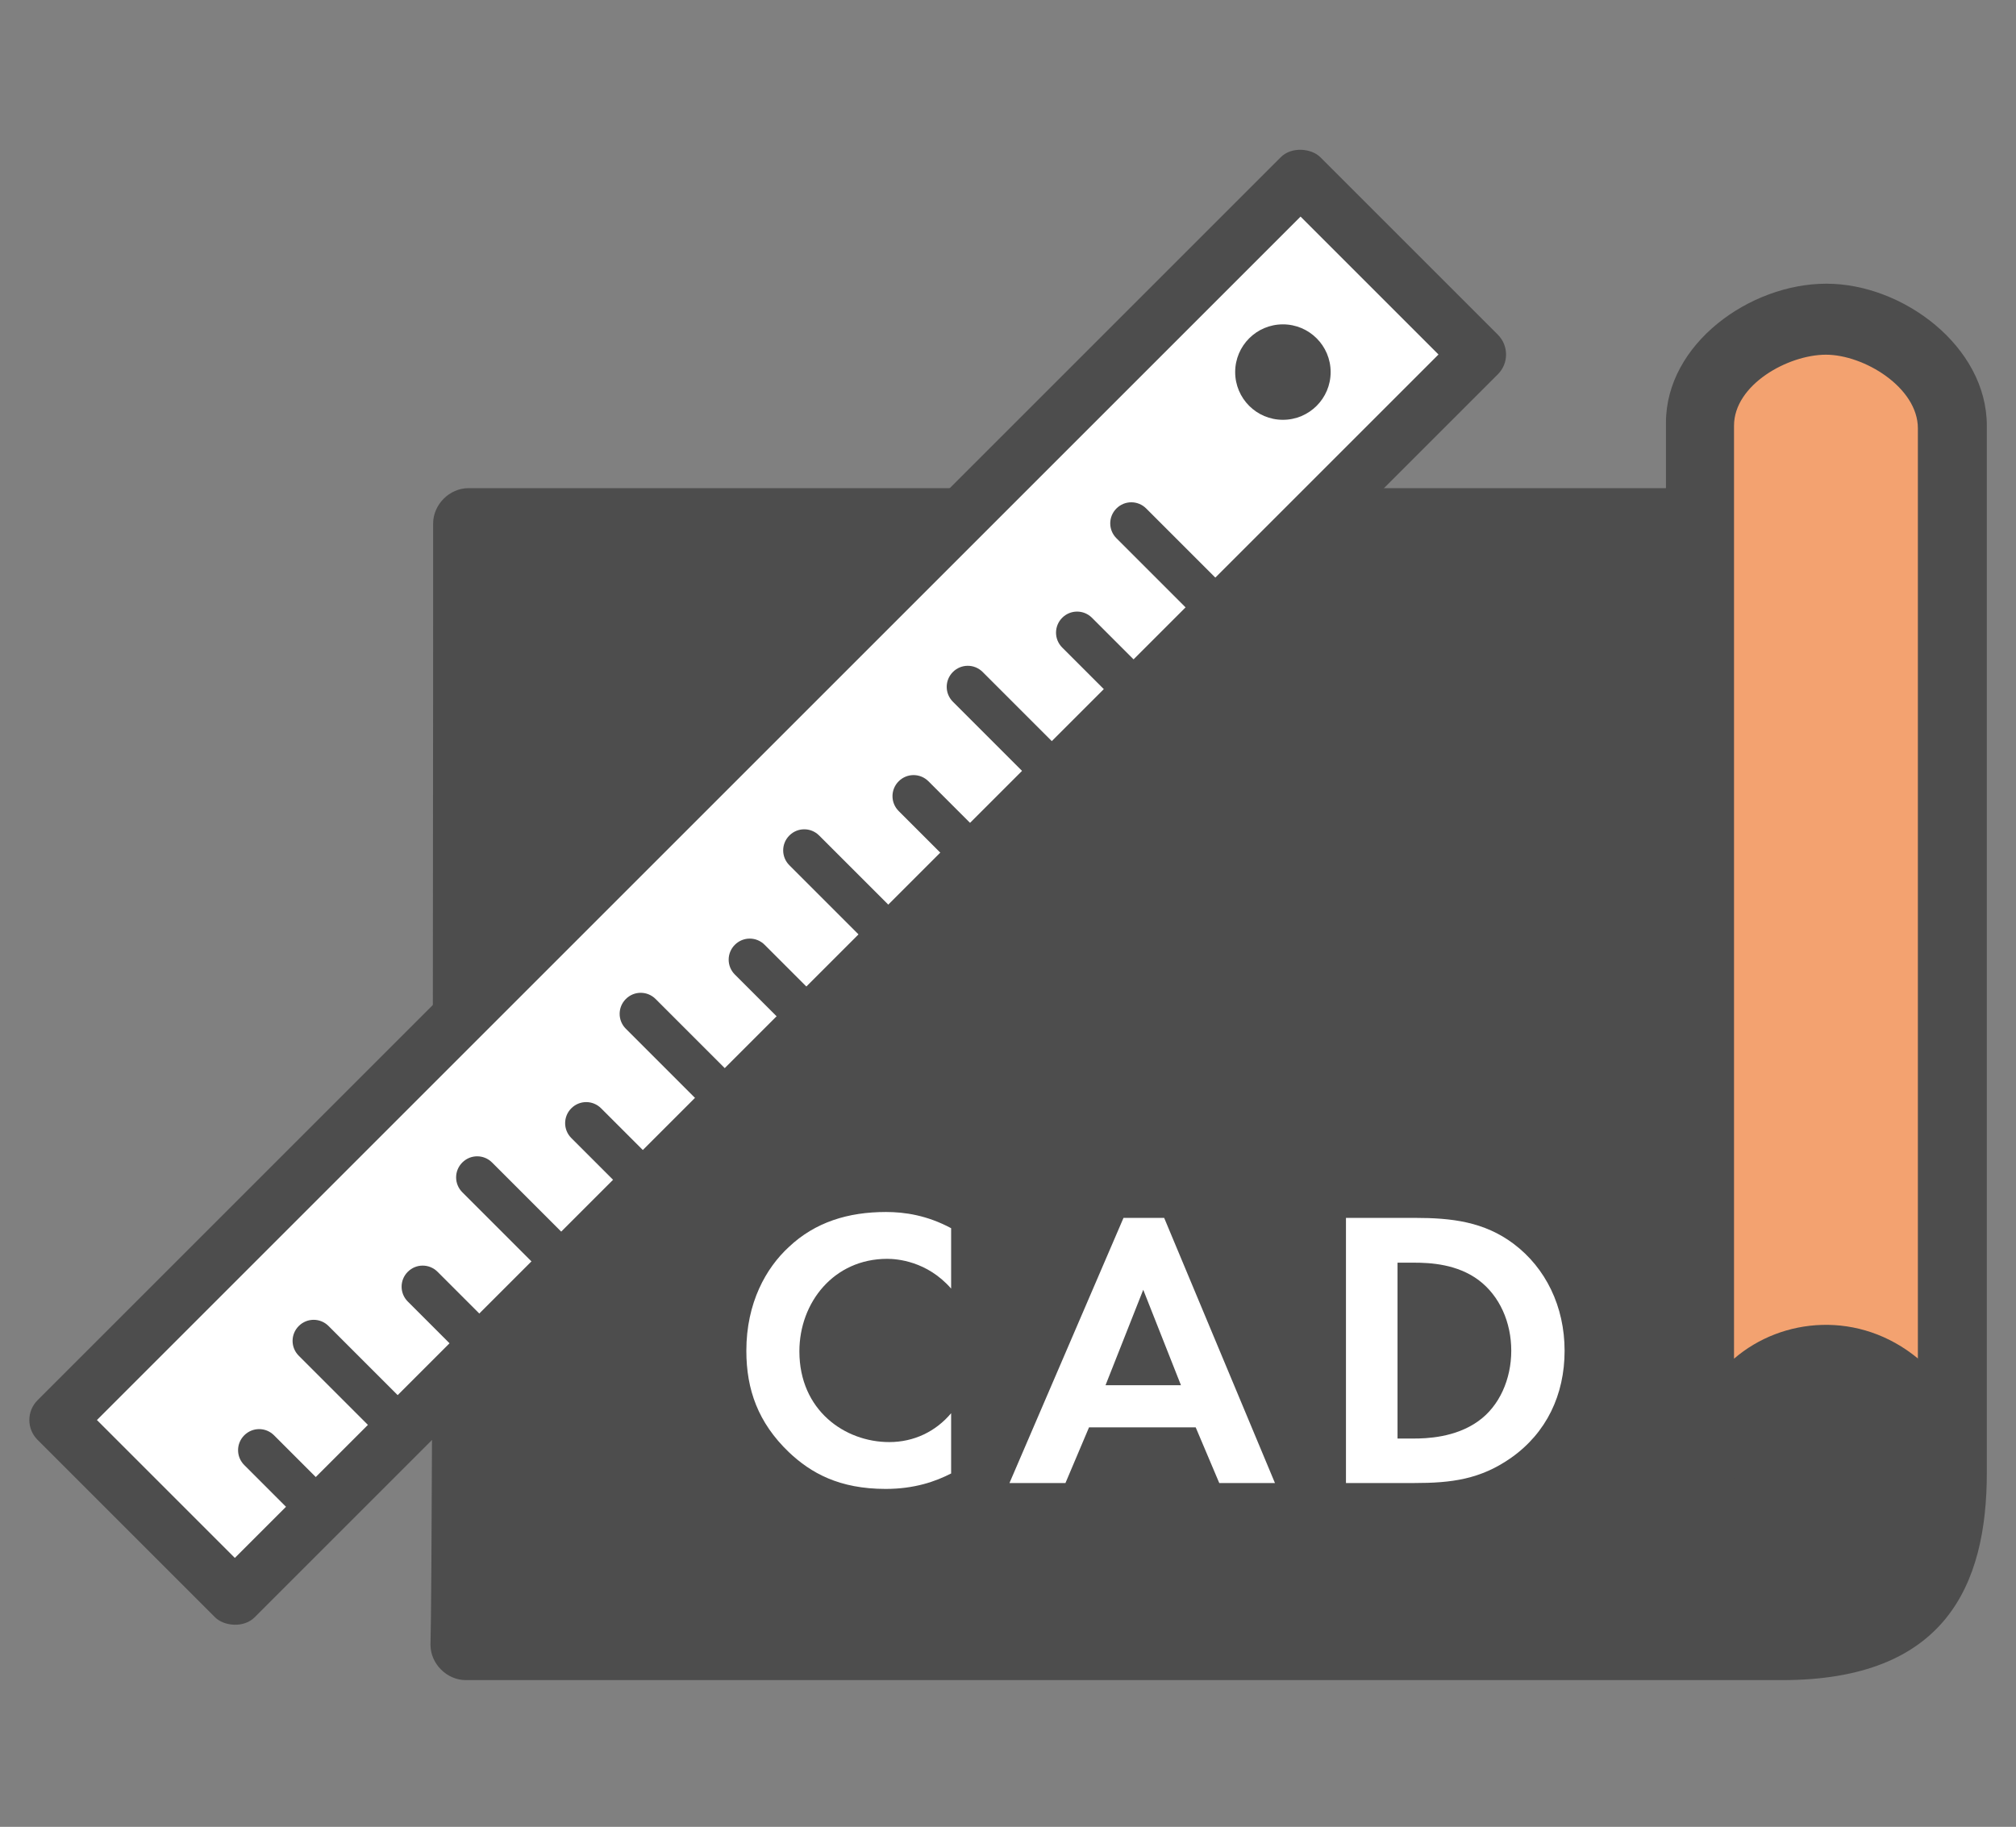 <?xml version="1.0" encoding="UTF-8"?>
<svg id="docidon_02" xmlns="http://www.w3.org/2000/svg" viewBox="0 0 68.42 62.01">
  <rect x="0" y="0" width="68.42" height="62.01" fill="#808080" stroke="none"/>
  <defs>
    <style>
      .cls-1 {
        fill: #4d4d4d;
      }

      .cls-1, .cls-2, .cls-3 {
        stroke-width: 0px;
      }

      .cls-2 {
        fill: #fff;
      }

      .cls-3 {
        fill: #f3a270;
      }
    </style>
  </defs>
  <path class="cls-1" d="m61.98,9.63c-2.59,0-5.44,2.04-5.44,4.72v2.22H15.9c-.65,0-1.2.56-1.2,1.2,0,1.48,0,34.91-.09,38.06,0,.65.56,1.2,1.2,1.2h44.67c5.54,0,6.95-3.22,6.95-7.04V14.45c0-2.69-2.85-4.82-5.44-4.82Z"/>
  <path class="cls-1" d="m60.47,54.78H16.82V18.99h39.72v31.21c0,.56.46,1.11,1.11,1.11s1.2-.46,1.2-1.11c.09-1.3,1.62-2.53,3.12-2.53s3.12,1.18,3.12,2.34c0,2.69-1.43,4.77-4.63,4.77Z"/>
  <path class="cls-3" d="m65.1,46.12c-1.99-1.65-4.62-1.41-6.25,0V14.45c0-1.39,1.83-2.41,3.12-2.41s3.12,1.11,3.12,2.5v31.58Z"/>
  <g>
    <rect class="cls-1" x="-4.73" y="24.9" width="61.57" height="10.42" rx=".95" ry=".95" transform="translate(-13.66 27.25) rotate(-45)"/>
    <rect class="cls-2" x="-2.83" y="26.8" width="57.77" height="6.62" transform="translate(-13.66 27.25) rotate(-45)"/>
    <circle class="cls-1" cx="43.54" cy="12.63" r="1.62"/>
    <path class="cls-1" d="m11.26,51.69c-.28.28-.73.28-1.01,0l-1.96-1.96c-.28-.28-.28-.73,0-1.01s.73-.28,1.01,0l1.96,1.96c.28.28.28.73,0,1.01Z"/>
    <path class="cls-1" d="m14.04,48.91c-.28.28-.73.28-1.01,0l-2.89-2.89c-.28-.28-.28-.73,0-1.01s.73-.28,1.01,0l2.89,2.89c.28.28.28.73,0,1.01Z"/>
    <path class="cls-1" d="m16.81,46.14c-.28.28-.73.28-1.01,0l-1.96-1.96c-.28-.28-.28-.73,0-1.01s.73-.28,1.01,0l1.96,1.96c.28.28.28.73,0,1.01Z"/>
    <path class="cls-1" d="m19.59,43.36c-.28.28-.73.28-1.01,0l-2.89-2.89c-.28-.28-.28-.73,0-1.01s.73-.28,1.01,0l2.89,2.89c.28.28.28.73,0,1.01Z"/>
    <path class="cls-1" d="m22.36,40.59c-.28.28-.73.28-1.01,0l-1.96-1.96c-.28-.28-.28-.73,0-1.01s.73-.28,1.01,0l1.96,1.96c.28.28.28.73,0,1.01Z"/>
    <path class="cls-1" d="m25.14,37.81c-.28.28-.73.28-1.01,0l-2.89-2.89c-.28-.28-.28-.73,0-1.01s.73-.28,1.01,0l2.89,2.89c.28.28.28.73,0,1.01Z"/>
    <path class="cls-1" d="m27.91,35.04c-.28.28-.73.28-1.01,0l-1.96-1.96c-.28-.28-.28-.73,0-1.01s.73-.28,1.01,0l1.96,1.96c.28.28.28.73,0,1.01Z"/>
    <path class="cls-1" d="m30.69,32.26c-.28.28-.73.28-1.01,0l-2.89-2.89c-.28-.28-.28-.73,0-1.01.28-.28.73-.28,1.01,0l2.89,2.89c.28.28.28.73,0,1.01Z"/>
    <path class="cls-1" d="m33.47,29.49c-.28.28-.73.28-1.01,0l-1.96-1.96c-.28-.28-.28-.73,0-1.01s.73-.28,1.01,0l1.96,1.96c.28.28.28.73,0,1.01Z"/>
    <path class="cls-1" d="m36.24,26.71c-.28.28-.73.28-1.01,0l-2.89-2.89c-.28-.28-.28-.73,0-1.01s.73-.28,1.01,0l2.89,2.89c.28.28.28.73,0,1.01Z"/>
    <path class="cls-1" d="m39.02,23.94c-.28.28-.73.28-1.01,0l-1.96-1.96c-.28-.28-.28-.73,0-1.01s.73-.28,1.01,0l1.96,1.96c.28.28.28.73,0,1.01Z"/>
    <path class="cls-1" d="m41.79,21.16c-.28.28-.73.28-1.01,0l-2.89-2.89c-.28-.28-.28-.73,0-1.01.28-.28.73-.28,1.01,0l2.89,2.89c.28.28.28.73,0,1.01Z"/>
  </g>
  <g>
    <path class="cls-2" d="m32.29,50.01c-.54.28-1.26.53-2.23.53-1.58,0-2.54-.54-3.29-1.25-1.04-1-1.44-2.12-1.44-3.44,0-1.63.67-2.81,1.44-3.52.9-.85,2.02-1.19,3.3-1.19.63,0,1.39.11,2.21.55v2.05c-.82-.94-1.85-1.01-2.17-1.01-1.81,0-2.98,1.48-2.98,3.14,0,2,1.54,3.08,3.05,3.08.84,0,1.58-.36,2.1-.98v2.05Z"/>
    <path class="cls-2" d="m40.59,48.45h-3.63l-.8,1.89h-1.9l3.87-9h1.38l3.76,9h-1.89l-.8-1.89Zm-.51-1.43l-1.28-3.24-1.28,3.24h2.56Z"/>
    <path class="cls-2" d="m48.02,41.34c1.25,0,2.35.13,3.35.88,1.09.82,1.73,2.13,1.73,3.63s-.62,2.79-1.81,3.63c-1.05.74-2.04.86-3.29.86h-2.32v-9h2.35Zm-.59,7.49h.54c.44,0,1.42-.03,2.2-.59.72-.51,1.12-1.43,1.12-2.39s-.39-1.86-1.11-2.4c-.73-.54-1.62-.59-2.21-.59h-.54v5.98Z"/>
  </g>
</svg>